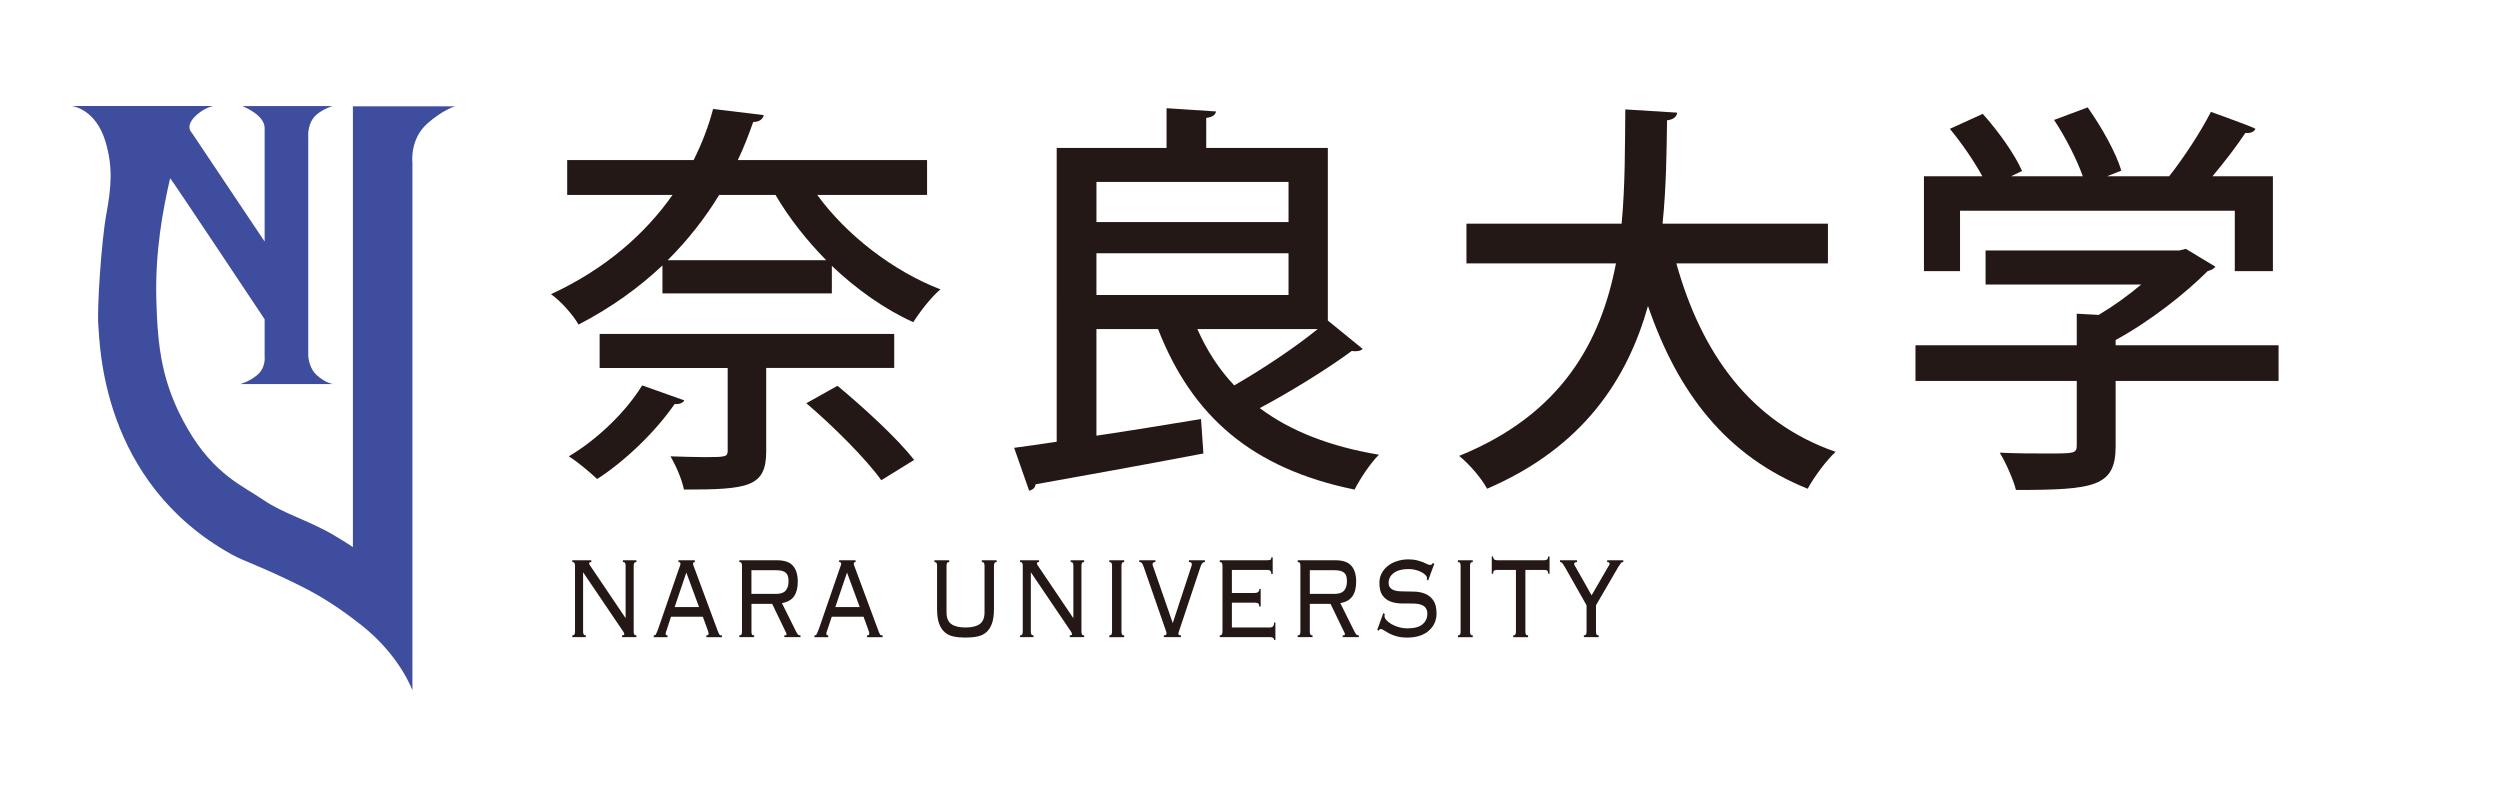 <?xml version="1.0" encoding="UTF-8"?>
<svg id="_レイヤー_2" data-name="レイヤー 2" xmlns="http://www.w3.org/2000/svg" width="232" height="73" xmlns:xlink="http://www.w3.org/1999/xlink" viewBox="0 0 232 73">
  <defs>
    <clipPath id="clippath">
      <rect width="232" height="73" style="fill: none;"/>
    </clipPath>
  </defs>
  <g id="_大学ロゴ" data-name="大学ロゴ">
    <g style="clip-path: url(#clippath);">
      <path d="M86.033,18.089h-10.192c2.707,3.723,7.032,7.069,11.432,8.764-.865.713-1.954,2.145-2.52,3.045-2.669-1.203-5.263-3.045-7.558-5.227v2.556h-15.72v-2.595c-2.146,2.032-4.741,3.912-7.786,5.49-.527-.938-1.692-2.217-2.554-2.821,5.112-2.367,8.761-5.639,11.279-9.212h-9.778v-3.236h11.735c.788-1.579,1.391-3.159,1.804-4.738l4.702.565c-.076.376-.415.639-.978.639-.415,1.166-.867,2.37-1.429,3.534h17.563v3.236ZM63.504,37.156c-.112.225-.452.377-.901.339-1.731,2.519-4.553,5.264-7.186,6.958-.638-.601-1.842-1.617-2.632-2.105,2.557-1.504,5.264-4.062,6.807-6.582l3.912,1.39ZM82.984,34.147h-11.88v7.747c0,3.311-1.694,3.538-7.636,3.538-.189-.98-.752-2.22-1.242-3.085,1.129.035,2.334.074,3.195.074,1.996,0,2.108-.038,2.108-.639v-7.634h-11.884v-3.159h27.339v3.159ZM76.668,24.144c-1.807-1.842-3.423-3.874-4.701-6.056h-5.227c-1.278,2.104-2.859,4.136-4.776,6.056h14.704ZM81.785,44.566c-1.395-1.958-4.441-5.002-6.959-7.146l2.893-1.619c2.446,2.032,5.605,4.927,7.11,6.882l-3.045,1.882Z" style="fill: #231815;"/>
      <path d="M123.225,29.747l3.233,2.633c-.188.19-.561.263-1.017.19-2.176,1.617-5.639,3.759-8.535,5.303,2.858,2.141,6.543,3.571,11.057,4.323-.789.79-1.767,2.257-2.258,3.237-9.55-1.957-15.079-6.81-18.238-14.895h-5.718v9.892c3.087-.451,6.47-1.017,9.705-1.543l.223,3.197c-5.713,1.09-11.77,2.18-15.57,2.858-.037.337-.301.527-.6.601l-1.394-3.985c1.165-.151,2.485-.34,3.949-.564V13.727h10.194v-3.686l4.586.301c-.04.303-.299.524-.904.601v2.783h11.285v16.02ZM119.576,16.886h-17.826v3.724h17.826v-3.724ZM101.749,27.377h17.826v-3.873h-17.826v3.873ZM111.115,30.537c.864,1.955,1.992,3.722,3.422,5.228,2.555-1.467,5.567-3.46,7.747-5.228h-11.169Z" style="fill: #231815;"/>
      <path d="M169.633,24.445h-14.067c2.334,8.349,6.885,14.743,14.78,17.486-.864.792-2.028,2.373-2.593,3.425-7.56-3.047-12.038-8.877-14.82-16.962-1.916,6.807-6.017,13.125-14.93,16.962-.525-.978-1.617-2.257-2.595-3.047,9.554-3.874,13.164-10.643,14.553-17.864h-13.874v-3.686h14.4c.342-3.609.303-7.259.342-10.605l4.814.3c-.04.377-.339.639-.941.714-.037,2.972-.075,6.244-.415,9.591h15.346v3.686Z" style="fill: #231815;"/>
      <path d="M211.452,32.041v3.309h-15.121v6.056c0,3.761-1.955,4.062-9.25,4.062-.262-1.016-.937-2.52-1.507-3.46,1.62.075,3.238.075,4.439.075,2.522,0,2.71,0,2.71-.79v-5.942h-14.968v-3.309h14.968v-2.932l2.031.114c1.391-.829,2.747-1.808,3.95-2.822h-14.443v-3.16h17.977l.603-.149,2.746,1.654c-.15.225-.451.339-.718.412-2.067,2.068-5.3,4.628-8.538,6.393v.49h15.121ZM181.891,19.555v5.603h-3.349v-8.802h5.417c-.754-1.39-1.918-3.082-3.009-4.399l3.049-1.392c1.426,1.58,3.005,3.798,3.648,5.303l-1.019.488h6.657c-.562-1.576-1.616-3.646-2.667-5.225l3.119-1.166c1.28,1.805,2.634,4.212,3.123,5.867l-1.316.525h5.755c1.392-1.766,2.934-4.136,3.875-5.978,3.723,1.354,3.948,1.466,4.135,1.579-.149.301-.451.413-.939.378-.792,1.204-1.92,2.668-3.049,4.021h5.605v8.802h-3.537v-5.603h-25.499Z" style="fill: #231815;"/>
      <path d="M58.057,57.337v-4.856c0-.099-.018-.179-.053-.237-.036-.059-.1-.089-.198-.089v-.163h1.254v.163c-.099,0-.165.03-.2.089-.035.058-.053.138-.053.237v6.159c0,.097.018.178.053.236.034.059.101.089.2.089v.163h-1.338v-.163c.14,0,.209-.036.209-.108,0-.064-.014-.116-.043-.156-.026-.042-.047-.075-.06-.102l-3.716-5.494v5.535c0,.097.017.178.053.236.034.059.103.089.199.089v.163h-1.254v-.163c.098,0,.164-.03.199-.089.035-.058.052-.139.052-.236v-6.159c0-.099-.016-.179-.052-.237-.034-.059-.101-.089-.199-.089v-.163h1.764v.163c-.076,0-.129.012-.156.034-.028.022-.041.06-.041.114,0,.027.006.058.025.089.017.032.035.06.058.088l3.276,4.856h.021Z" style="fill: #231815;"/>
      <path d="M61.917,58.314c-.027.081-.058.172-.094.271-.034.1-.051.176-.051.232,0,.098.058.149.175.149v.163h-1.283v-.163c.043,0,.077-.005.109-.013.031-.01.062-.038.09-.083.027-.045.058-.112.093-.197.034-.084.078-.201.135-.344l1.889-5.482c.055-.153.097-.268.125-.345.028-.076.041-.138.041-.183,0-.11-.062-.163-.187-.163v-.163h1.523v.163c-.11,0-.165.054-.165.163,0,.054.016.124.052.209.034.087.078.206.135.361l2.004,5.398c.063.164.111.291.145.381.034.09.068.159.098.204.033.045.066.073.101.083.034.007.084.013.147.013v.163h-1.453v-.163c.084,0,.14-.016.167-.048.028-.032.044-.08.044-.141,0-.046-.008-.093-.026-.144-.019-.05-.055-.155-.111-.318l-.398-1.087h-2.951l-.356,1.087ZM64.87,56.334l-1.178-3.201-1.084,3.201h2.262Z" style="fill: #231815;"/>
      <path d="M69.734,58.64c0,.098.018.179.052.236.035.059.101.089.199.089v.163h-1.376v-.163c.096,0,.163-.03.197-.089.034-.057.051-.138.051-.236v-6.159c0-.099-.016-.178-.051-.237-.034-.059-.101-.088-.197-.088v-.164h3.494c.69,0,1.183.17,1.483.509.298.34.447.829.447,1.472,0,.571-.113,1.022-.342,1.356-.229.335-.607.549-1.128.638l1.315,2.646c.077.144.137.239.182.284.046.045.123.068.225.068v.163h-1.502v-.163c.09,0,.146-.01.171-.027.025-.017.035-.049.035-.095,0-.055-.016-.104-.051-.149l-1.283-2.658h-1.92v2.604ZM72.019,55.113c.422,0,.723-.104.897-.313.174-.207.261-.491.261-.855,0-.18-.017-.333-.053-.461-.034-.127-.098-.233-.188-.32-.091-.084-.214-.148-.37-.19-.157-.039-.357-.06-.6-.06h-2.233v2.197h2.286Z" style="fill: #231815;"/>
      <path d="M76.829,58.314c-.028.081-.06.172-.095.271-.034.1-.052.176-.052.232,0,.098.059.149.177.149v.163h-1.284v-.163c.043,0,.078-.005.11-.013.03-.01.062-.038.089-.083.026-.045.058-.112.093-.197.035-.084.079-.201.137-.344l1.889-5.482c.055-.153.095-.268.125-.345.028-.076.042-.138.042-.183,0-.11-.063-.163-.188-.163v-.163h1.524v.163c-.111,0-.166.054-.166.163,0,.054.017.124.052.209.034.087.078.206.137.361l2.003,5.398c.061.164.11.291.143.381.035.09.069.159.099.204.032.045.066.073.102.083.034.007.081.013.144.013v.163h-1.45v-.163c.084,0,.138-.016.168-.048.026-.032.041-.08.041-.141,0-.046-.007-.093-.025-.144-.017-.05-.055-.155-.112-.318l-.395-1.087h-2.952l-.355,1.087ZM79.782,56.334l-1.178-3.201-1.086,3.201h2.264Z" style="fill: #231815;"/>
      <path d="M86.961,52.481c0-.099-.018-.178-.054-.237-.034-.059-.099-.088-.194-.088v-.164h1.374v.164c-.095,0-.163.029-.197.088-.035.059-.052.138-.052.237v4.341c0,.514.148.879.443,1.091.296.211.736.318,1.32.318s1.023-.107,1.319-.318c.296-.212.444-.577.444-1.091v-4.341c0-.099-.018-.178-.052-.237-.035-.059-.101-.088-.199-.088v-.164h1.376v.164c-.097,0-.163.029-.196.088-.034.059-.053.138-.053.237v4.043c0,.542-.063.985-.183,1.327-.121.344-.296.615-.521.815-.225.199-.502.332-.83.4-.325.069-.696.102-1.105.102-.411,0-.779-.033-1.107-.102-.328-.067-.603-.201-.829-.4-.229-.2-.401-.471-.523-.815-.122-.342-.182-.785-.182-1.327v-4.043Z" style="fill: #231815;"/>
      <path d="M99.607,57.337v-4.856c0-.099-.017-.179-.053-.237-.035-.059-.1-.089-.196-.089v-.163h1.252v.163c-.096,0-.164.03-.199.089-.034.058-.053.138-.053.237v6.159c0,.097.019.178.053.236.035.059.103.089.199.089v.163h-1.336v-.163c.14,0,.208-.036.208-.108,0-.064-.013-.116-.042-.156-.026-.042-.047-.075-.062-.102l-3.716-5.494v5.535c0,.097.019.178.055.236.034.059.099.089.197.089v.163h-1.253v-.163c.097,0,.164-.03.198-.089.036-.058.053-.139.053-.236v-6.159c0-.099-.016-.179-.053-.237-.034-.059-.101-.089-.198-.089v-.163h1.763v.163c-.076,0-.128.012-.154.034-.027.022-.045.06-.045.114,0,.027.011.058.029.089.015.032.035.06.054.088l3.278,4.856h.021Z" style="fill: #231815;"/>
      <path d="M102.947,58.966c.097,0,.164-.03.199-.089.034-.058.051-.138.051-.236v-6.159c0-.099-.016-.178-.051-.237-.035-.059-.102-.089-.199-.089v-.163h1.379v.163c-.1,0-.165.03-.199.089-.035.059-.054.138-.054.237v6.159c0,.098.018.178.054.236.034.059.099.089.199.089v.163h-1.379v-.163Z" style="fill: #231815;"/>
      <path d="M107.996,58.966c.098,0,.166-.016.201-.048.034-.032.051-.069.051-.116,0-.063-.005-.11-.01-.142-.007-.031-.025-.083-.053-.155l-2.045-5.888c-.071-.199-.132-.325-.188-.379-.056-.055-.133-.083-.229-.083v-.163h1.501v.163c-.181,0-.27.073-.27.217,0,.036.009.074.025.115.017.04.032.083.048.129l1.805,5.208,1.712-5.208c.013-.046.026-.085.041-.123.015-.035.02-.072.02-.106,0-.075-.02-.13-.055-.171-.038-.041-.112-.062-.213-.062v-.163h1.48v.163c-.097,0-.177.035-.241.103-.062.066-.121.188-.176.359l-1.962,5.888c-.007.018-.022.061-.048.128-.022.069-.034.125-.034.169,0,.047.013.084.039.116.029.032.095.048.2.048v.163h-1.598v-.163Z" style="fill: #231815;"/>
      <path d="M113.445,52.481c0-.099-.019-.178-.054-.237-.035-.059-.101-.088-.198-.088v-.164h4.372c.182,0,.297-.02.345-.061.048-.039.071-.111.071-.21h.125v1.545h-.125c0-.116-.026-.209-.082-.277-.056-.069-.163-.102-.323-.102h-3.257v2.142h2.118c.128,0,.229-.025.309-.081.08-.053.121-.153.121-.297h.123v1.641h-.123c0-.135-.032-.232-.095-.284-.064-.055-.168-.083-.314-.083h-2.139v2.306h3.487c.145,0,.254-.032.324-.1.069-.068.103-.187.103-.361h.124v1.614h-.124c0-.17-.12-.257-.365-.257h-4.675v-.163c.097,0,.163-.03.198-.089.035-.057.054-.138.054-.236v-6.159Z" style="fill: #231815;"/>
      <path d="M121.551,58.64c0,.098.018.179.054.236.034.059.101.089.198.089v.163h-1.378v-.163c.097,0,.165-.03.199-.089.035-.057.052-.138.052-.236v-6.159c0-.099-.017-.178-.052-.237-.034-.059-.102-.088-.199-.088v-.164h3.496c.69,0,1.182.17,1.482.509.3.34.449.829.449,1.472,0,.571-.114,1.022-.345,1.356-.23.335-.604.549-1.126.638l1.314,2.646c.077.144.137.239.184.284.044.045.12.068.223.068v.163h-1.502v-.163c.09,0,.148-.01.173-.027.025-.017.035-.049.035-.095,0-.055-.017-.104-.052-.149l-1.284-2.658h-1.92v2.604ZM123.837,55.113c.425,0,.724-.104.898-.313.174-.207.26-.491.26-.855,0-.18-.016-.333-.051-.461-.035-.127-.099-.233-.188-.32-.09-.084-.215-.148-.37-.19-.158-.039-.356-.06-.6-.06h-2.234v2.197h2.286Z" style="fill: #231815;"/>
      <path d="M128.512,56.985c-.021.063-.032.122-.032.176,0,.125.06.257.183.392.121.136.283.262.48.374.198.113.422.205.674.278.25.073.504.108.761.108.661,0,1.138-.126,1.433-.381.298-.252.445-.578.445-.977,0-.19-.036-.348-.111-.474-.072-.127-.174-.224-.303-.292-.128-.068-.279-.114-.447-.143-.171-.028-.353-.04-.551-.04-.319,0-.659-.003-1.016-.007-.359-.004-.686-.064-.986-.176-.3-.113-.549-.301-.741-.562-.194-.263-.292-.653-.292-1.167,0-.324.067-.621.208-.888.138-.267.328-.495.569-.686.24-.19.522-.339.85-.446.327-.11.682-.165,1.065-.165.299,0,.558.029.778.083.22.055.407.114.57.176.157.065.291.123.393.177.106.054.192.08.263.08.076,0,.131-.017.166-.054.034-.035.069-.077.105-.122l.126.068-.575,1.561-.115-.096c.007-.027.011-.085.011-.176,0-.063-.041-.14-.126-.229-.082-.093-.202-.181-.353-.266-.153-.084-.337-.157-.547-.216-.214-.059-.444-.088-.695-.088-.562,0-1.011.116-1.34.352-.332.234-.497.542-.497.921,0,.174.036.311.111.416.073.103.173.184.302.242.127.058.278.098.447.117.172.018.355.026.55.026.327,0,.669.006,1.021.021.355.014.683.084.981.21.301.128.547.33.741.61.195.281.292.691.292,1.234,0,.289-.056.57-.171.835-.114.267-.289.503-.518.712-.23.209-.512.372-.85.489-.336.116-.73.175-1.173.175-.376,0-.702-.038-.976-.114-.277-.077-.511-.168-.706-.271-.195-.105-.354-.201-.481-.285-.124-.086-.223-.129-.302-.129-.069,0-.142.055-.219.163l-.105-.082.564-1.56.136.095Z" style="fill: #231815;"/>
      <path d="M135.295,58.966c.097,0,.164-.03.198-.089.034-.058.052-.138.052-.236v-6.159c0-.099-.017-.178-.052-.237-.034-.059-.101-.089-.198-.089v-.163h1.377v.163c-.098,0-.163.03-.2.089-.033.059-.053.138-.053.237v6.159c0,.098.02.178.053.236.036.059.102.089.2.089v.163h-1.377v-.163Z" style="fill: #231815;"/>
      <path d="M140.426,58.966c.099,0,.165-.03.199-.089.037-.058.053-.138.053-.236v-5.752h-1.751c-.133,0-.226.024-.283.075-.055.048-.084.142-.084.276h-.125v-1.601h.125c0,.235.123.353.367.353h4.382c.243,0,.365-.118.365-.353h.125v1.601h-.125c0-.134-.029-.228-.084-.276-.055-.052-.149-.075-.281-.075h-1.753v5.752c0,.098.017.178.051.236.035.059.101.089.199.089v.163h-1.379v-.163Z" style="fill: #231815;"/>
      <path d="M146.981,58.966c.097,0,.163-.03.199-.089.034-.058.052-.138.052-.236v-2.47l-2.013-3.554c-.097-.163-.175-.28-.236-.353-.06-.072-.129-.108-.213-.108v-.163h1.577v.163c-.176.009-.263.073-.263.19,0,.045.022.097.063.156.042.059.08.124.114.197l1.441,2.549,1.523-2.631c.03-.046.06-.095.093-.149.035-.054.054-.104.054-.149,0-.109-.078-.163-.228-.163v-.163h1.5v.163c-.095,0-.174.038-.234.115-.058.077-.136.192-.234.346l-2.067,3.554v2.47c0,.098.017.178.053.236.034.059.101.089.199.089v.163h-1.379v-.163Z" style="fill: #231815;"/>
      <path d="M6.634,9.835s2.241.195,3.169,3.356c.68,2.315.531,4.158.066,6.676-.463,2.517-.878,8.845-.746,10.294.16,1.771.225,14.546,12.381,21.292,1.221.675,2.54,1.017,6.338,2.897,2.144,1.067,3.85,2.207,5.752,3.709,3.539,2.81,4.678,6.003,4.678,6.003V15.094s-.27-2.18,1.402-3.646c1.366-1.201,2.469-1.579,2.598-1.579h-9.523v40.903s-.432-.313-1.755-1.097c-2.396-1.414-4.695-2-6.59-3.306-1.83-1.256-4.533-2.322-6.994-6.582-2.436-4.204-2.783-7.642-2.902-11.976-.124-4.478.612-8.394,1.281-11.275.019-.065,8.768,13.09,8.768,13.09v3.471s.141,1.057-.75,1.758c-.798.628-1.535.788-1.535.788h8.666s-.694-.059-1.553-.836c-.571-.521-.78-1.358-.78-1.904V12.545s-.069-1.149.732-1.873c.649-.583,1.54-.832,1.54-.832h-8.397s2.078.801,2.078,2.029v10.547l-6.759-10.098s-.729-.618.487-1.686c.797-.691,1.529-.797,1.529-.797H6.634Z" style="fill: #3e4d9e;"/>
    </g>
  </g>
</svg>